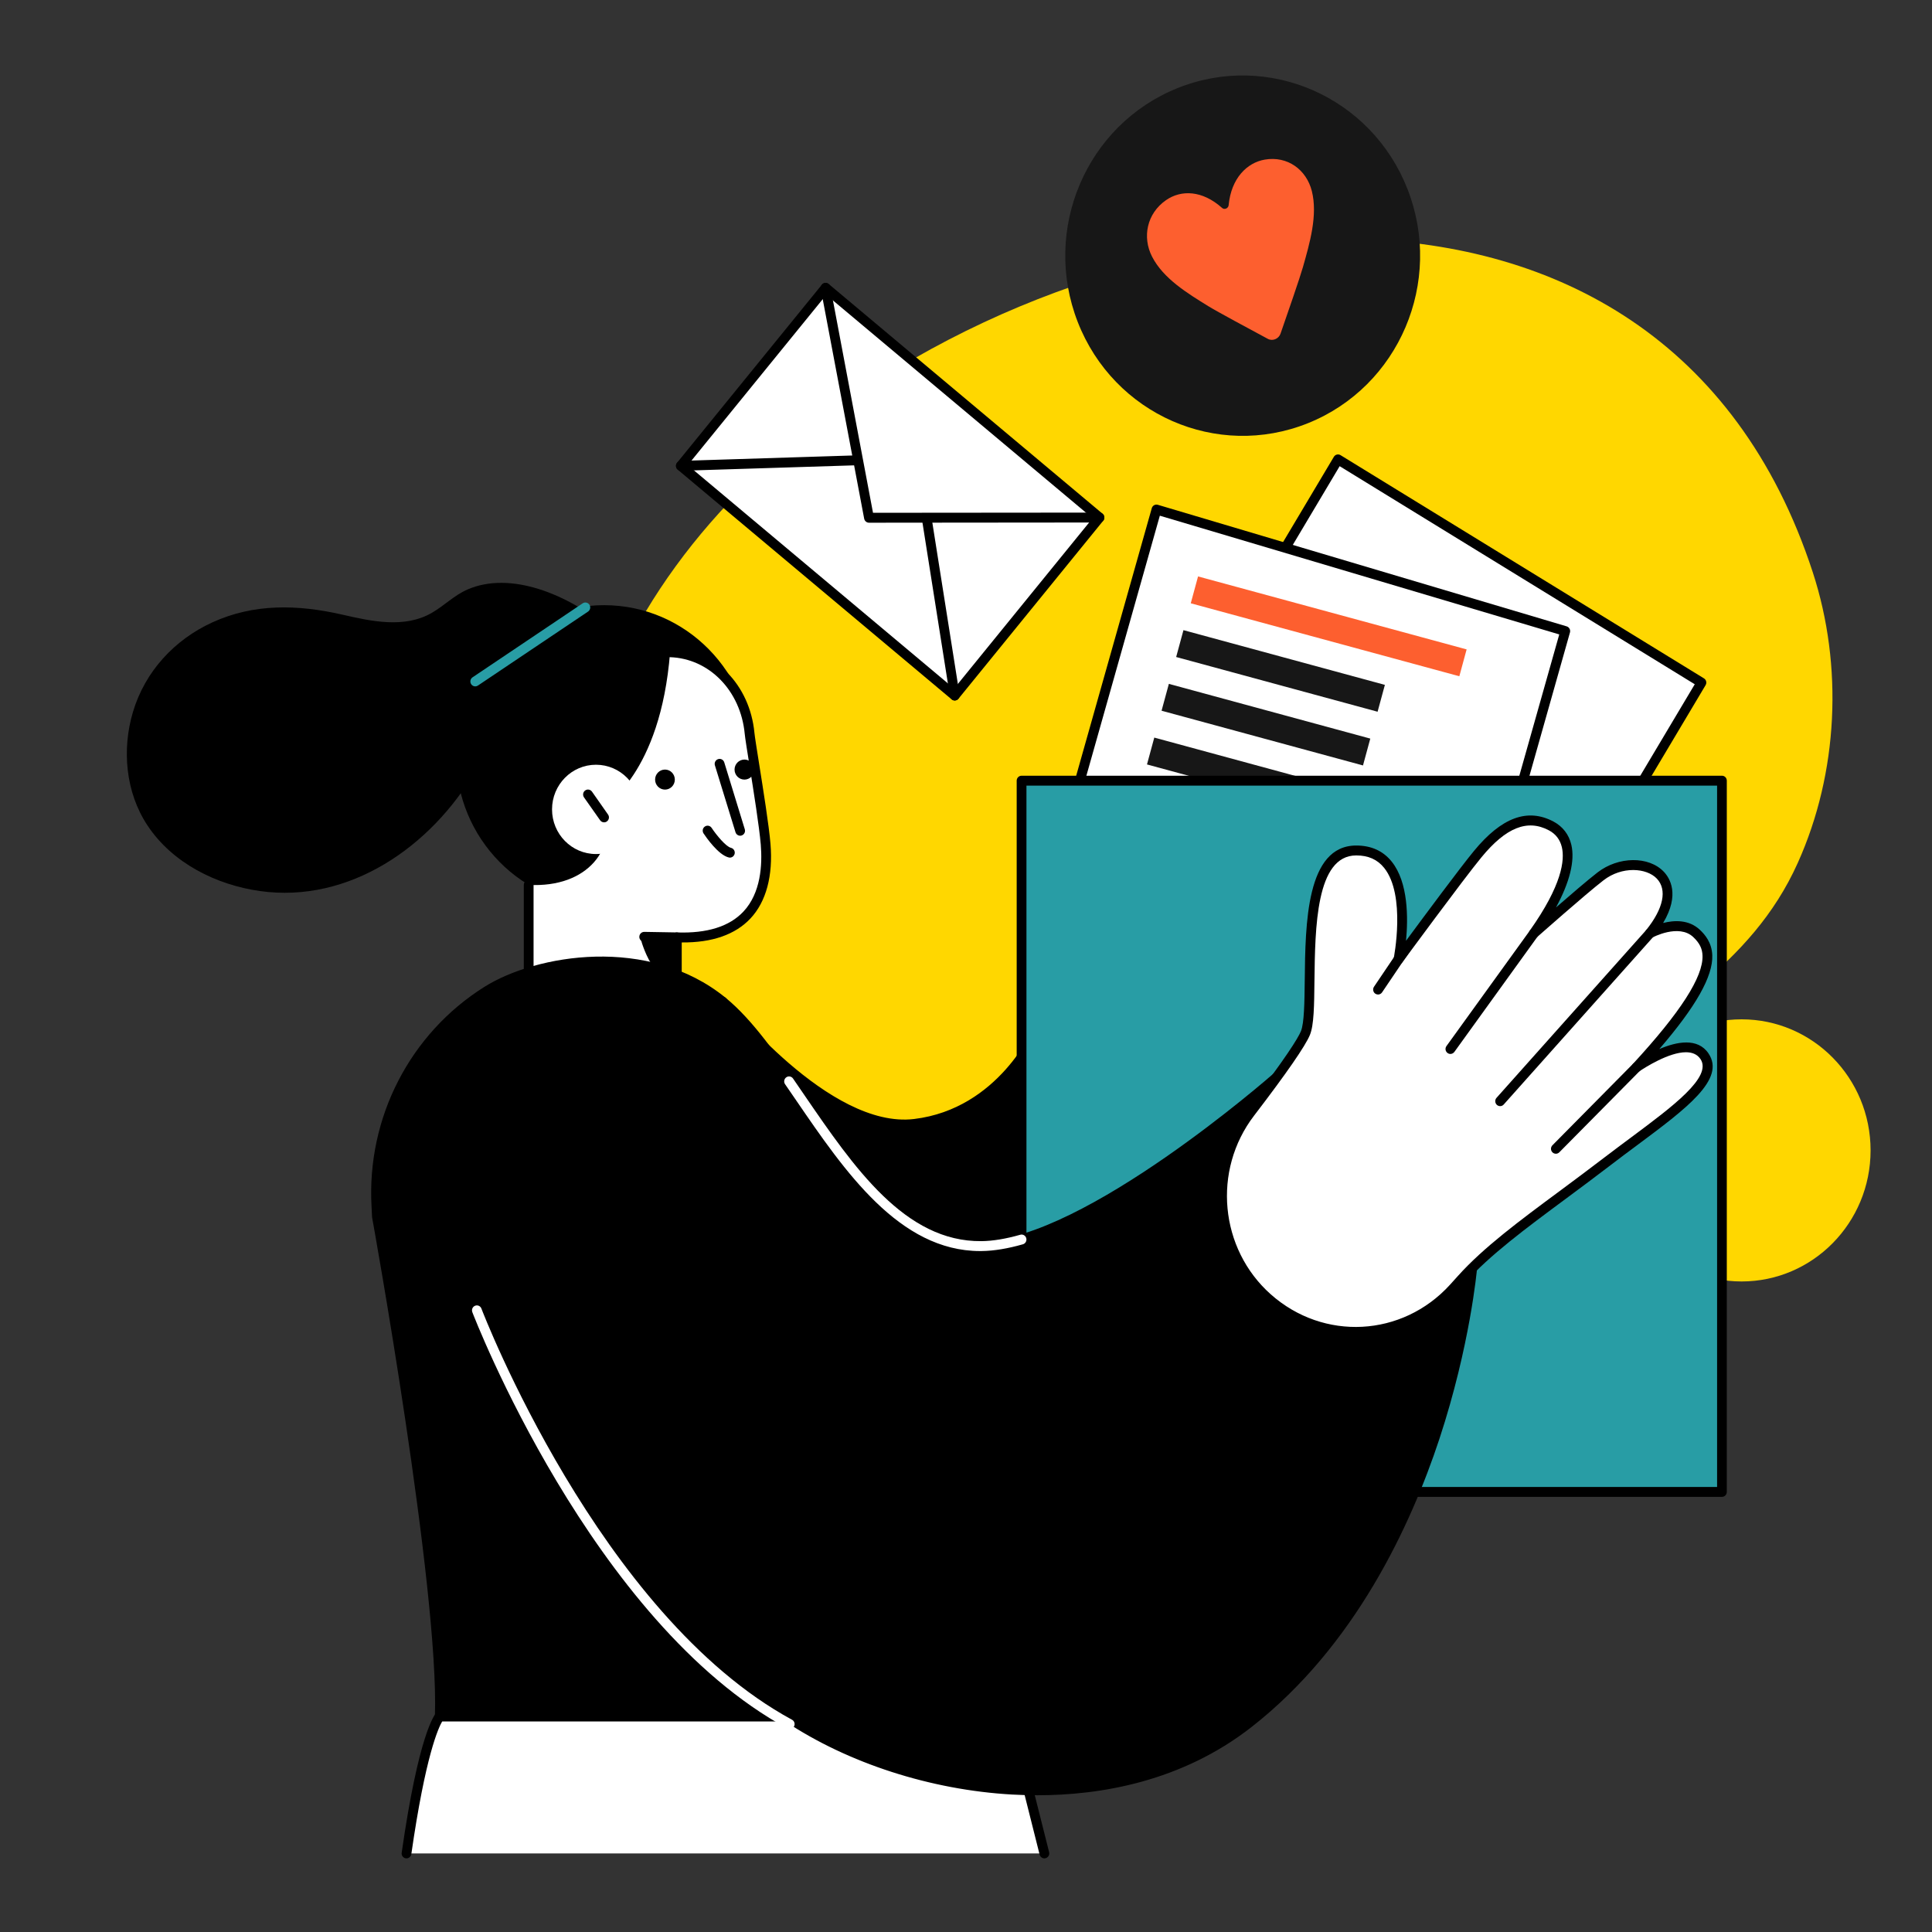 <?xml version="1.0" encoding="UTF-8"?> <svg xmlns="http://www.w3.org/2000/svg" width="128" height="128" viewBox="0 0 128 128" fill="none"><rect x="0" y="0" width="128" height="128" fill="#333333" stroke="none"/> <path d="M106.831 76.216C106.831 81.012 110.66 84.9 115.384 84.9C120.103 84.9 123.931 81.012 123.931 76.216C123.931 71.421 120.103 67.533 115.384 67.533C110.66 67.533 106.831 71.421 106.831 76.216Z" fill="#FFD700"></path> <path d="M37.682 54.341C36.552 60.791 36.725 67.557 37.85 74.396C40.208 88.746 49.504 101.071 64.119 103.842C72.901 105.506 82.832 103.191 89.736 97.346C97.969 90.371 96.298 78.885 104.266 71.902C109.721 67.122 115.986 64.126 119.11 57.163C121.791 51.198 122.128 44.124 120.099 37.908C110.04 7.123 72.356 12.652 52.358 29.46C44.586 35.992 39.472 44.136 37.682 54.341Z" fill="#FFD700"></path> <path d="M30.215 50.053C30.215 55.554 34.606 60.012 40.021 60.012C45.436 60.012 49.828 55.554 49.828 50.053C49.828 44.553 45.436 40.094 40.021 40.094C34.606 40.094 30.215 44.553 30.215 50.053Z" fill="black"></path> <path d="M29.134 113.709L66.906 113.711L69.192 122.794H26.931C28.079 114.807 29.134 113.709 29.134 113.709Z" fill="white"></path> <path d="M68.78 68.193C68.78 68.193 66.471 73.753 60.596 74.463C54.72 75.172 47.86 66.353 47.86 66.353L42.41 85.106L69.879 91.217L68.78 68.193Z" fill="black"></path> <path d="M68.514 69.384L69.538 90.805L42.818 84.861L47.998 67.038C49.487 68.824 54.862 74.831 59.909 74.832C60.153 74.832 60.392 74.818 60.636 74.789C65.014 74.26 67.491 71.08 68.514 69.384ZM69.879 91.546C69.955 91.546 70.03 91.519 70.088 91.468C70.163 91.402 70.207 91.303 70.203 91.201L69.104 68.177C69.095 68.025 68.984 67.897 68.838 67.871C68.687 67.844 68.541 67.924 68.484 68.065C68.461 68.12 66.17 73.459 60.56 74.137C54.933 74.817 48.184 66.236 48.118 66.149C48.042 66.053 47.918 66.007 47.803 66.03C47.683 66.054 47.586 66.142 47.55 66.26L42.1 85.014C42.073 85.101 42.087 85.195 42.131 85.273C42.18 85.352 42.255 85.408 42.339 85.427L69.813 91.538C69.835 91.543 69.857 91.546 69.879 91.546Z" fill="black"></path> <path d="M74.089 54.884L98.164 69.671L112.725 45.223L88.65 30.436L74.089 54.884Z" fill="white"></path> <path d="M112.282 45.334L98.053 69.22L74.532 54.773L88.756 30.886L112.282 45.334ZM98.164 69.999C98.19 69.999 98.213 69.996 98.239 69.99C98.323 69.968 98.394 69.915 98.439 69.841L113 45.392C113.093 45.238 113.044 45.036 112.889 44.942L88.814 30.155C88.663 30.061 88.464 30.111 88.371 30.266L73.81 54.714C73.721 54.869 73.77 55.071 73.921 55.165L97.995 69.952C98.044 69.983 98.106 69.999 98.164 69.999Z" fill="black"></path> <path d="M45.109 30.863L63.255 46.081L72.844 34.289L54.698 19.071L45.109 30.863Z" fill="white"></path> <path d="M68.885 61.142L95.967 69.194L103.704 41.81L76.623 33.758L68.885 61.142Z" fill="white"></path> <rect x="79.374" y="38.19" width="18.439" height="1.844" transform="rotate(15.2 79.374 38.19)" fill="#FD5F2F"></rect> <rect x="78.407" y="41.749" width="13.829" height="1.844" transform="rotate(15.2 78.407 41.749)" fill="#171717"></rect> <rect x="77.44" y="45.308" width="13.829" height="1.844" transform="rotate(15.2 77.44 45.308)" fill="#171717"></rect> <rect x="76.474" y="48.867" width="10.141" height="1.844" transform="rotate(15.2 76.474 48.867)" fill="#171717"></rect> <path d="M103.305 42.032L95.744 68.787L69.285 60.92L76.842 34.166L103.305 42.032ZM96.052 69.51C96.078 69.504 96.098 69.495 96.122 69.482C96.198 69.44 96.253 69.37 96.276 69.286L104.014 41.903C104.064 41.729 103.964 41.547 103.79 41.496L76.709 33.444C76.539 33.393 76.359 33.493 76.309 33.666L68.572 61.05C68.526 61.222 68.626 61.405 68.796 61.456L95.877 69.508C95.932 69.526 95.996 69.525 96.052 69.51Z" fill="black"></path> <path d="M72.388 34.334L63.211 45.62L45.565 30.819L54.742 19.533L72.388 34.334ZM63.255 46.409C63.348 46.409 63.441 46.369 63.503 46.29L73.092 34.498C73.207 34.359 73.185 34.152 73.048 34.036L54.906 18.818C54.84 18.763 54.751 18.737 54.667 18.744C54.583 18.753 54.503 18.795 54.45 18.862L44.861 30.654C44.803 30.721 44.777 30.808 44.785 30.894C44.794 30.981 44.839 31.061 44.901 31.116L63.047 46.334C63.109 46.385 63.179 46.409 63.255 46.409Z" fill="black"></path> <path d="M57.573 34.631L72.843 34.617C73.02 34.617 73.167 34.471 73.167 34.289C73.167 34.108 73.02 33.961 72.843 33.961L57.839 33.974L55.016 19.009C54.981 18.831 54.812 18.713 54.635 18.749C54.462 18.783 54.347 18.955 54.378 19.133L57.254 34.364C57.285 34.519 57.418 34.631 57.573 34.631Z" fill="black"></path> <path d="M45.108 31.191H45.117L56.736 30.826C56.913 30.82 57.055 30.669 57.051 30.488C57.042 30.307 56.891 30.164 56.714 30.17L45.099 30.535C44.918 30.541 44.781 30.692 44.785 30.873C44.789 31.051 44.936 31.191 45.108 31.191Z" fill="black"></path> <path d="M63.255 46.409C63.272 46.409 63.285 46.408 63.303 46.405C63.48 46.377 63.6 46.208 63.574 46.029L61.739 34.429C61.708 34.25 61.544 34.127 61.367 34.157C61.19 34.185 61.07 34.354 61.101 34.533L62.935 46.134C62.962 46.295 63.099 46.409 63.255 46.409Z" fill="black"></path> <path d="M67.681 51.721H114.085V98.842H67.681V51.721Z" fill="#289DA5"></path> <path d="M113.762 98.514H68.005V52.05H113.762V98.514ZM67.682 99.17H114.086C114.263 99.17 114.405 99.024 114.405 98.842V51.722C114.405 51.54 114.263 51.394 114.086 51.394H67.682C67.504 51.394 67.358 51.54 67.358 51.722V98.842C67.358 99.024 67.504 99.17 67.682 99.17Z" fill="black"></path> <path d="M44.395 43.212C46.978 43.296 49.362 45.404 49.664 48.586C49.73 49.319 50.572 54.08 50.727 55.929C50.958 58.72 50.191 62.296 44.842 62.104V66.852L35.027 65.795V58.625C38.953 58.837 40.956 56.178 40.021 53.396C40.021 53.396 43.761 51.288 44.395 43.212Z" fill="white"></path> <path d="M44.842 67.18C44.922 67.18 44.997 67.15 45.059 67.096C45.126 67.034 45.166 66.945 45.166 66.852V62.439C47.182 62.458 48.715 61.92 49.721 60.85C50.762 59.736 51.223 58.026 51.046 55.902C50.948 54.719 50.572 52.354 50.297 50.627C50.142 49.653 50.009 48.813 49.983 48.554C49.681 45.364 47.337 42.98 44.404 42.884C44.222 42.88 44.076 43.02 44.071 43.201C44.067 43.382 44.204 43.534 44.386 43.54C46.987 43.624 49.069 45.76 49.34 48.617C49.366 48.897 49.495 49.706 49.659 50.731C49.934 52.448 50.306 54.799 50.403 55.957C50.514 57.304 50.408 59.167 49.251 60.397C48.325 61.384 46.845 61.847 44.855 61.776C44.762 61.773 44.683 61.806 44.616 61.868C44.554 61.93 44.519 62.015 44.519 62.104V66.487L35.35 65.5V58.625C35.35 58.444 35.204 58.297 35.027 58.297C34.85 58.297 34.704 58.444 34.704 58.625V65.795C34.704 65.963 34.828 66.104 34.992 66.121L44.807 67.178C44.82 67.179 44.833 67.18 44.842 67.18Z" fill="black"></path> <path d="M44.842 62.432C45.02 62.432 45.161 62.288 45.166 62.109C45.17 61.928 45.029 61.778 44.847 61.776L42.684 61.739C42.503 61.741 42.361 61.881 42.357 62.062C42.352 62.243 42.498 62.393 42.676 62.395L44.838 62.432H44.842Z" fill="black"></path> <path d="M69.192 123.122C69.219 123.122 69.245 123.119 69.272 123.111C69.445 123.067 69.551 122.888 69.507 122.712L67.22 113.63C67.185 113.485 67.056 113.383 66.906 113.383L29.134 113.382C29.05 113.382 28.965 113.417 28.903 113.48C28.788 113.6 27.742 114.881 26.613 122.746C26.586 122.926 26.706 123.092 26.883 123.118C27.06 123.145 27.224 123.02 27.251 122.841C28.19 116.306 29.05 114.46 29.302 114.038L66.657 114.039L68.878 122.875C68.918 123.023 69.05 123.122 69.192 123.122Z" fill="black"></path> <path d="M47.86 66.353C53.022 70.55 57.006 82.65 65.031 82.557C71.997 82.476 84.573 71.386 84.573 71.386L97.539 84.015C97.539 84.015 95.85 103.876 82.743 114.144C73.805 121.143 60.104 119.079 52.105 113.711L29.134 113.71C29.43 105.178 24.973 80.601 24.973 80.601L24.933 79.887C24.627 74.182 27.472 68.672 32.253 65.666C35.727 63.483 43.034 62.428 47.86 66.353Z" fill="black"></path> <path d="M97.202 84.141C97.002 86.013 94.782 104.299 82.543 113.884C73.995 120.58 60.445 118.915 52.287 113.438C52.233 113.402 52.172 113.383 52.105 113.383L29.466 113.381C29.634 104.729 25.442 81.389 25.296 80.562L25.256 79.869C24.955 74.249 27.702 68.914 32.426 65.945C35.833 63.802 43.025 62.84 47.66 66.609C49.415 68.036 51.041 70.412 52.765 72.928C55.96 77.597 59.581 82.886 64.938 82.886C64.969 82.886 65.004 82.886 65.035 82.885C71.607 82.809 82.787 73.365 84.559 71.829L97.202 84.141ZM68.722 118.94C72.896 118.94 78.289 118.046 82.938 114.404C89.775 109.049 93.466 101.077 95.363 95.333C97.41 89.119 97.853 84.093 97.858 84.043C97.866 83.944 97.831 83.847 97.76 83.778L84.799 71.149C84.674 71.032 84.488 71.027 84.36 71.138C84.236 71.249 71.793 82.15 65.026 82.229C59.957 82.286 56.572 77.339 53.293 72.553C51.547 69.998 49.889 67.584 48.064 66.097C42.977 61.959 35.519 63.227 32.085 65.387C27.162 68.483 24.299 74.046 24.614 79.905L24.649 80.619C24.653 80.633 24.653 80.647 24.653 80.66C24.702 80.906 29.102 105.3 28.814 113.698C28.81 113.787 28.841 113.873 28.903 113.937C28.965 114.002 29.049 114.038 29.133 114.038L52.012 114.039C56.191 116.822 61.668 118.589 67.052 118.893C67.583 118.922 68.142 118.94 68.722 118.94Z" fill="black"></path> <path d="M64.939 82.886C64.97 82.886 65.005 82.886 65.036 82.885C65.843 82.876 66.764 82.725 67.77 82.437C67.943 82.388 68.04 82.206 67.992 82.032C67.947 81.858 67.766 81.757 67.597 81.805C66.64 82.078 65.776 82.221 65.027 82.229C59.958 82.286 56.572 77.339 53.293 72.554C53.041 72.184 52.793 71.817 52.54 71.455C52.438 71.307 52.239 71.271 52.093 71.375C51.946 71.48 51.911 71.684 52.013 71.832C52.261 72.193 52.514 72.56 52.766 72.928C55.961 77.597 59.581 82.886 64.939 82.886Z" fill="white"></path> <path d="M71.403 21.333C73.792 27.462 80.625 30.463 86.66 28.036C92.695 25.609 95.647 18.673 93.258 12.545C90.87 6.416 84.037 3.415 78.006 5.841C71.971 8.268 69.015 15.204 71.403 21.333Z" fill="#171717"></path> <path d="M86.911 12.651C87.318 14.257 86.769 16.125 86.317 17.716C86.135 18.363 85.263 20.887 84.838 22.107C84.717 22.452 84.312 22.619 83.999 22.451C82.894 21.859 80.609 20.629 80.056 20.286C78.688 19.44 77.067 18.461 76.323 16.994C75.672 15.714 75.972 14.147 77.256 13.258C78.254 12.566 79.655 12.601 80.966 13.776C81.121 13.916 81.381 13.807 81.401 13.593C81.569 11.814 82.614 10.777 83.793 10.575C85.313 10.315 86.553 11.251 86.911 12.651Z" fill="#FD5F2F"></path> <path d="M8.806 47.178C9.609 44.476 11.569 42.379 14.063 41.237C16.831 39.97 19.726 40.049 22.666 40.718C24.602 41.163 26.799 41.651 28.614 40.6C29.442 40.121 30.09 39.439 30.982 39.052C33.808 37.827 37.597 39.331 40.407 41.688L38.111 48.51C36.69 47.73 35.778 47.419 34.55 47.525C32.767 47.678 32.271 49.739 31.491 51.076C28.575 56.08 23.14 59.874 17.208 59.032C14.351 58.626 11.433 57.202 9.765 54.679C8.312 52.482 8.072 49.647 8.806 47.178Z" fill="black"></path> <path d="M31.487 45.475C31.549 45.475 31.611 45.457 31.664 45.42L38.958 40.52C39.108 40.419 39.148 40.216 39.051 40.065C38.953 39.914 38.754 39.872 38.603 39.972L31.309 44.873C31.159 44.973 31.119 45.176 31.216 45.328C31.279 45.423 31.381 45.475 31.487 45.475Z" fill="#289DA5"></path> <path d="M49.039 55.369C49.07 55.369 49.101 55.364 49.132 55.353C49.305 55.299 49.398 55.115 49.345 54.943L47.984 50.509C47.931 50.336 47.75 50.239 47.577 50.294C47.408 50.348 47.311 50.532 47.364 50.705L48.729 55.138C48.773 55.278 48.902 55.369 49.039 55.369Z" fill="black"></path> <path d="M36.574 53.624C36.574 55.257 37.876 56.582 39.485 56.582C41.093 56.582 42.401 55.257 42.401 53.624C42.401 51.99 41.093 50.666 39.485 50.666C37.876 50.666 36.574 51.99 36.574 53.624Z" fill="white"></path> <path d="M40.022 54.482C40.088 54.482 40.155 54.462 40.208 54.421C40.354 54.316 40.389 54.111 40.283 53.964L39.22 52.447C39.113 52.3 38.914 52.266 38.768 52.371C38.621 52.476 38.59 52.681 38.692 52.829L39.76 54.345C39.822 54.434 39.92 54.482 40.022 54.482Z" fill="black"></path> <path d="M52.323 114.557C52.438 114.557 52.549 114.494 52.606 114.384C52.69 114.224 52.633 114.025 52.478 113.94C39.702 107.01 31.97 86.899 31.895 86.696C31.832 86.528 31.646 86.443 31.478 86.508C31.31 86.573 31.23 86.763 31.292 86.932C31.372 87.136 39.184 107.473 52.172 114.518C52.221 114.545 52.269 114.557 52.323 114.557Z" fill="white"></path> <path d="M43.402 51.65C43.402 52.016 43.695 52.313 44.058 52.313C44.417 52.313 44.709 52.016 44.709 51.65C44.709 51.284 44.417 50.986 44.058 50.986C43.695 50.986 43.402 51.284 43.402 51.65Z" fill="black"></path> <path d="M48.666 50.986C48.666 51.353 48.959 51.65 49.322 51.65C49.681 51.65 49.974 51.353 49.974 50.986C49.974 50.62 49.681 50.323 49.322 50.323C48.959 50.323 48.666 50.62 48.666 50.986Z" fill="black"></path> <path d="M48.357 56.819C48.503 56.819 48.636 56.716 48.672 56.564C48.712 56.387 48.601 56.212 48.428 56.17C48.1 56.094 47.471 55.337 47.147 54.849C47.05 54.699 46.846 54.658 46.7 54.76C46.549 54.861 46.514 55.064 46.611 55.215C46.771 55.453 47.59 56.649 48.286 56.81C48.308 56.816 48.33 56.819 48.357 56.819Z" fill="black"></path> <path d="M42.41 62.067C42.41 62.067 43.11 65.047 44.842 65.043V62.104L42.41 62.067Z" fill="black"></path> <path d="M86.487 68.442C87.294 66.473 85.583 56.352 89.851 56.346C94.114 56.34 92.651 63.555 92.651 63.555C92.651 63.555 96.679 58.075 97.907 56.581C99.644 54.473 101.226 53.903 102.768 54.72C104.31 55.538 104.46 57.825 101.616 61.844C101.616 61.844 104.811 59.014 106.034 58.064C108.426 56.212 112.485 57.88 109.313 61.83C109.313 61.83 111.258 60.762 112.406 61.844C113.549 62.925 113.996 64.661 108.426 70.708C109.189 70.196 111.927 68.508 112.924 69.975C114.085 71.686 110.279 74.044 106.53 76.918C102.515 79.996 99.081 82.249 96.817 84.77C96.653 84.952 96.48 85.144 96.303 85.342C93.046 88.915 87.577 89.203 83.975 85.995C80.452 82.859 79.951 77.478 82.827 73.721C84.564 71.444 86.155 69.26 86.487 68.442Z" fill="white"></path> <path d="M111.697 69.714C112.096 69.714 112.437 69.838 112.658 70.161C113.461 71.345 110.837 73.294 108.063 75.359C107.5 75.778 106.916 76.211 106.335 76.656C105.303 77.448 104.314 78.18 103.362 78.888C100.632 80.909 98.279 82.653 96.578 84.549C96.418 84.73 96.245 84.921 96.064 85.119C92.904 88.587 87.689 88.864 84.188 85.749C80.802 82.733 80.315 77.538 83.08 73.922C85.242 71.098 86.487 69.296 86.784 68.569C87.055 67.918 87.068 66.614 87.086 64.963C87.13 61.467 87.183 56.678 89.851 56.674H89.855C90.653 56.674 91.26 56.944 91.703 57.498C93.161 59.312 92.346 63.447 92.337 63.489C92.306 63.639 92.381 63.791 92.519 63.854C92.66 63.917 92.82 63.874 92.913 63.751C92.953 63.696 96.945 58.261 98.155 56.792C99.777 54.821 101.195 54.256 102.617 55.011C103.069 55.25 103.357 55.625 103.477 56.125C103.681 56.993 103.477 58.657 101.354 61.652C101.261 61.788 101.279 61.974 101.399 62.086C101.523 62.199 101.705 62.2 101.829 62.091C101.864 62.063 105.028 59.257 106.233 58.325C107.465 57.368 109.087 57.496 109.769 58.21C110.469 58.947 110.212 60.19 109.06 61.623C108.963 61.744 108.963 61.918 109.06 62.039C109.162 62.16 109.331 62.193 109.464 62.119C109.481 62.109 111.223 61.177 112.184 62.084C112.596 62.474 112.783 62.843 112.796 63.315C112.845 64.72 111.338 67.065 108.187 70.484C108.077 70.605 108.072 70.793 108.178 70.919C108.285 71.046 108.467 71.073 108.604 70.982C108.994 70.719 110.567 69.714 111.697 69.714ZM89.811 88.572C92.275 88.572 94.721 87.558 96.538 85.564C96.719 85.365 96.892 85.174 97.056 84.991C98.713 83.144 101.044 81.418 103.743 79.418C104.7 78.709 105.688 77.975 106.725 77.18C107.301 76.737 107.882 76.305 108.444 75.888C111.741 73.435 114.347 71.497 113.19 69.789C112.477 68.738 111.094 69.007 109.933 69.504C112.371 66.675 113.492 64.68 113.443 63.292C113.412 62.444 112.96 61.922 112.623 61.604C111.892 60.913 110.917 60.964 110.186 61.15C111.316 59.259 110.625 58.167 110.23 57.754C109.233 56.708 107.221 56.731 105.839 57.803C105.201 58.298 104.053 59.281 103.087 60.123C104 58.443 104.35 57.029 104.106 55.973C103.947 55.29 103.535 54.756 102.919 54.429C101.204 53.52 99.484 54.155 97.659 56.371C96.75 57.472 94.38 60.667 93.152 62.33C93.294 60.852 93.312 58.461 92.204 57.084C91.637 56.376 90.848 56.018 89.855 56.018H89.851C86.545 56.023 86.483 61.186 86.443 64.956C86.426 66.41 86.408 67.784 86.191 68.316C86 68.78 85.216 70.059 82.57 73.519C79.593 77.409 80.12 82.998 83.762 86.242C85.517 87.802 87.671 88.572 89.811 88.572Z" fill="black"></path> <path d="M91.3 65.89C91.402 65.89 91.504 65.84 91.566 65.747L93.369 63.077C93.467 62.927 93.431 62.722 93.285 62.62C93.135 62.518 92.935 62.556 92.833 62.705L91.03 65.376C90.932 65.526 90.968 65.73 91.114 65.832C91.171 65.871 91.234 65.89 91.3 65.89Z" fill="black"></path> <path d="M99.387 73.284C99.475 73.284 99.564 73.248 99.626 73.176L109.552 62.05C109.672 61.916 109.658 61.709 109.53 61.587C109.397 61.465 109.193 61.475 109.073 61.61L99.147 72.736C99.028 72.87 99.041 73.078 99.17 73.2C99.232 73.256 99.311 73.284 99.387 73.284Z" fill="black"></path> <path d="M103.082 76.438C103.162 76.438 103.246 76.406 103.308 76.343L108.652 70.941C108.781 70.812 108.781 70.605 108.652 70.476C108.528 70.348 108.324 70.348 108.196 70.475L102.852 75.878C102.728 76.005 102.723 76.213 102.852 76.342C102.914 76.406 102.998 76.438 103.082 76.438Z" fill="black"></path> <path d="M96.094 69.827C96.191 69.827 96.289 69.78 96.355 69.693L101.877 62.038C101.983 61.892 101.952 61.686 101.81 61.579C101.664 61.472 101.46 61.504 101.358 61.65L95.832 69.305C95.726 69.451 95.757 69.656 95.903 69.763C95.961 69.806 96.027 69.827 96.094 69.827Z" fill="black"></path> </svg> 